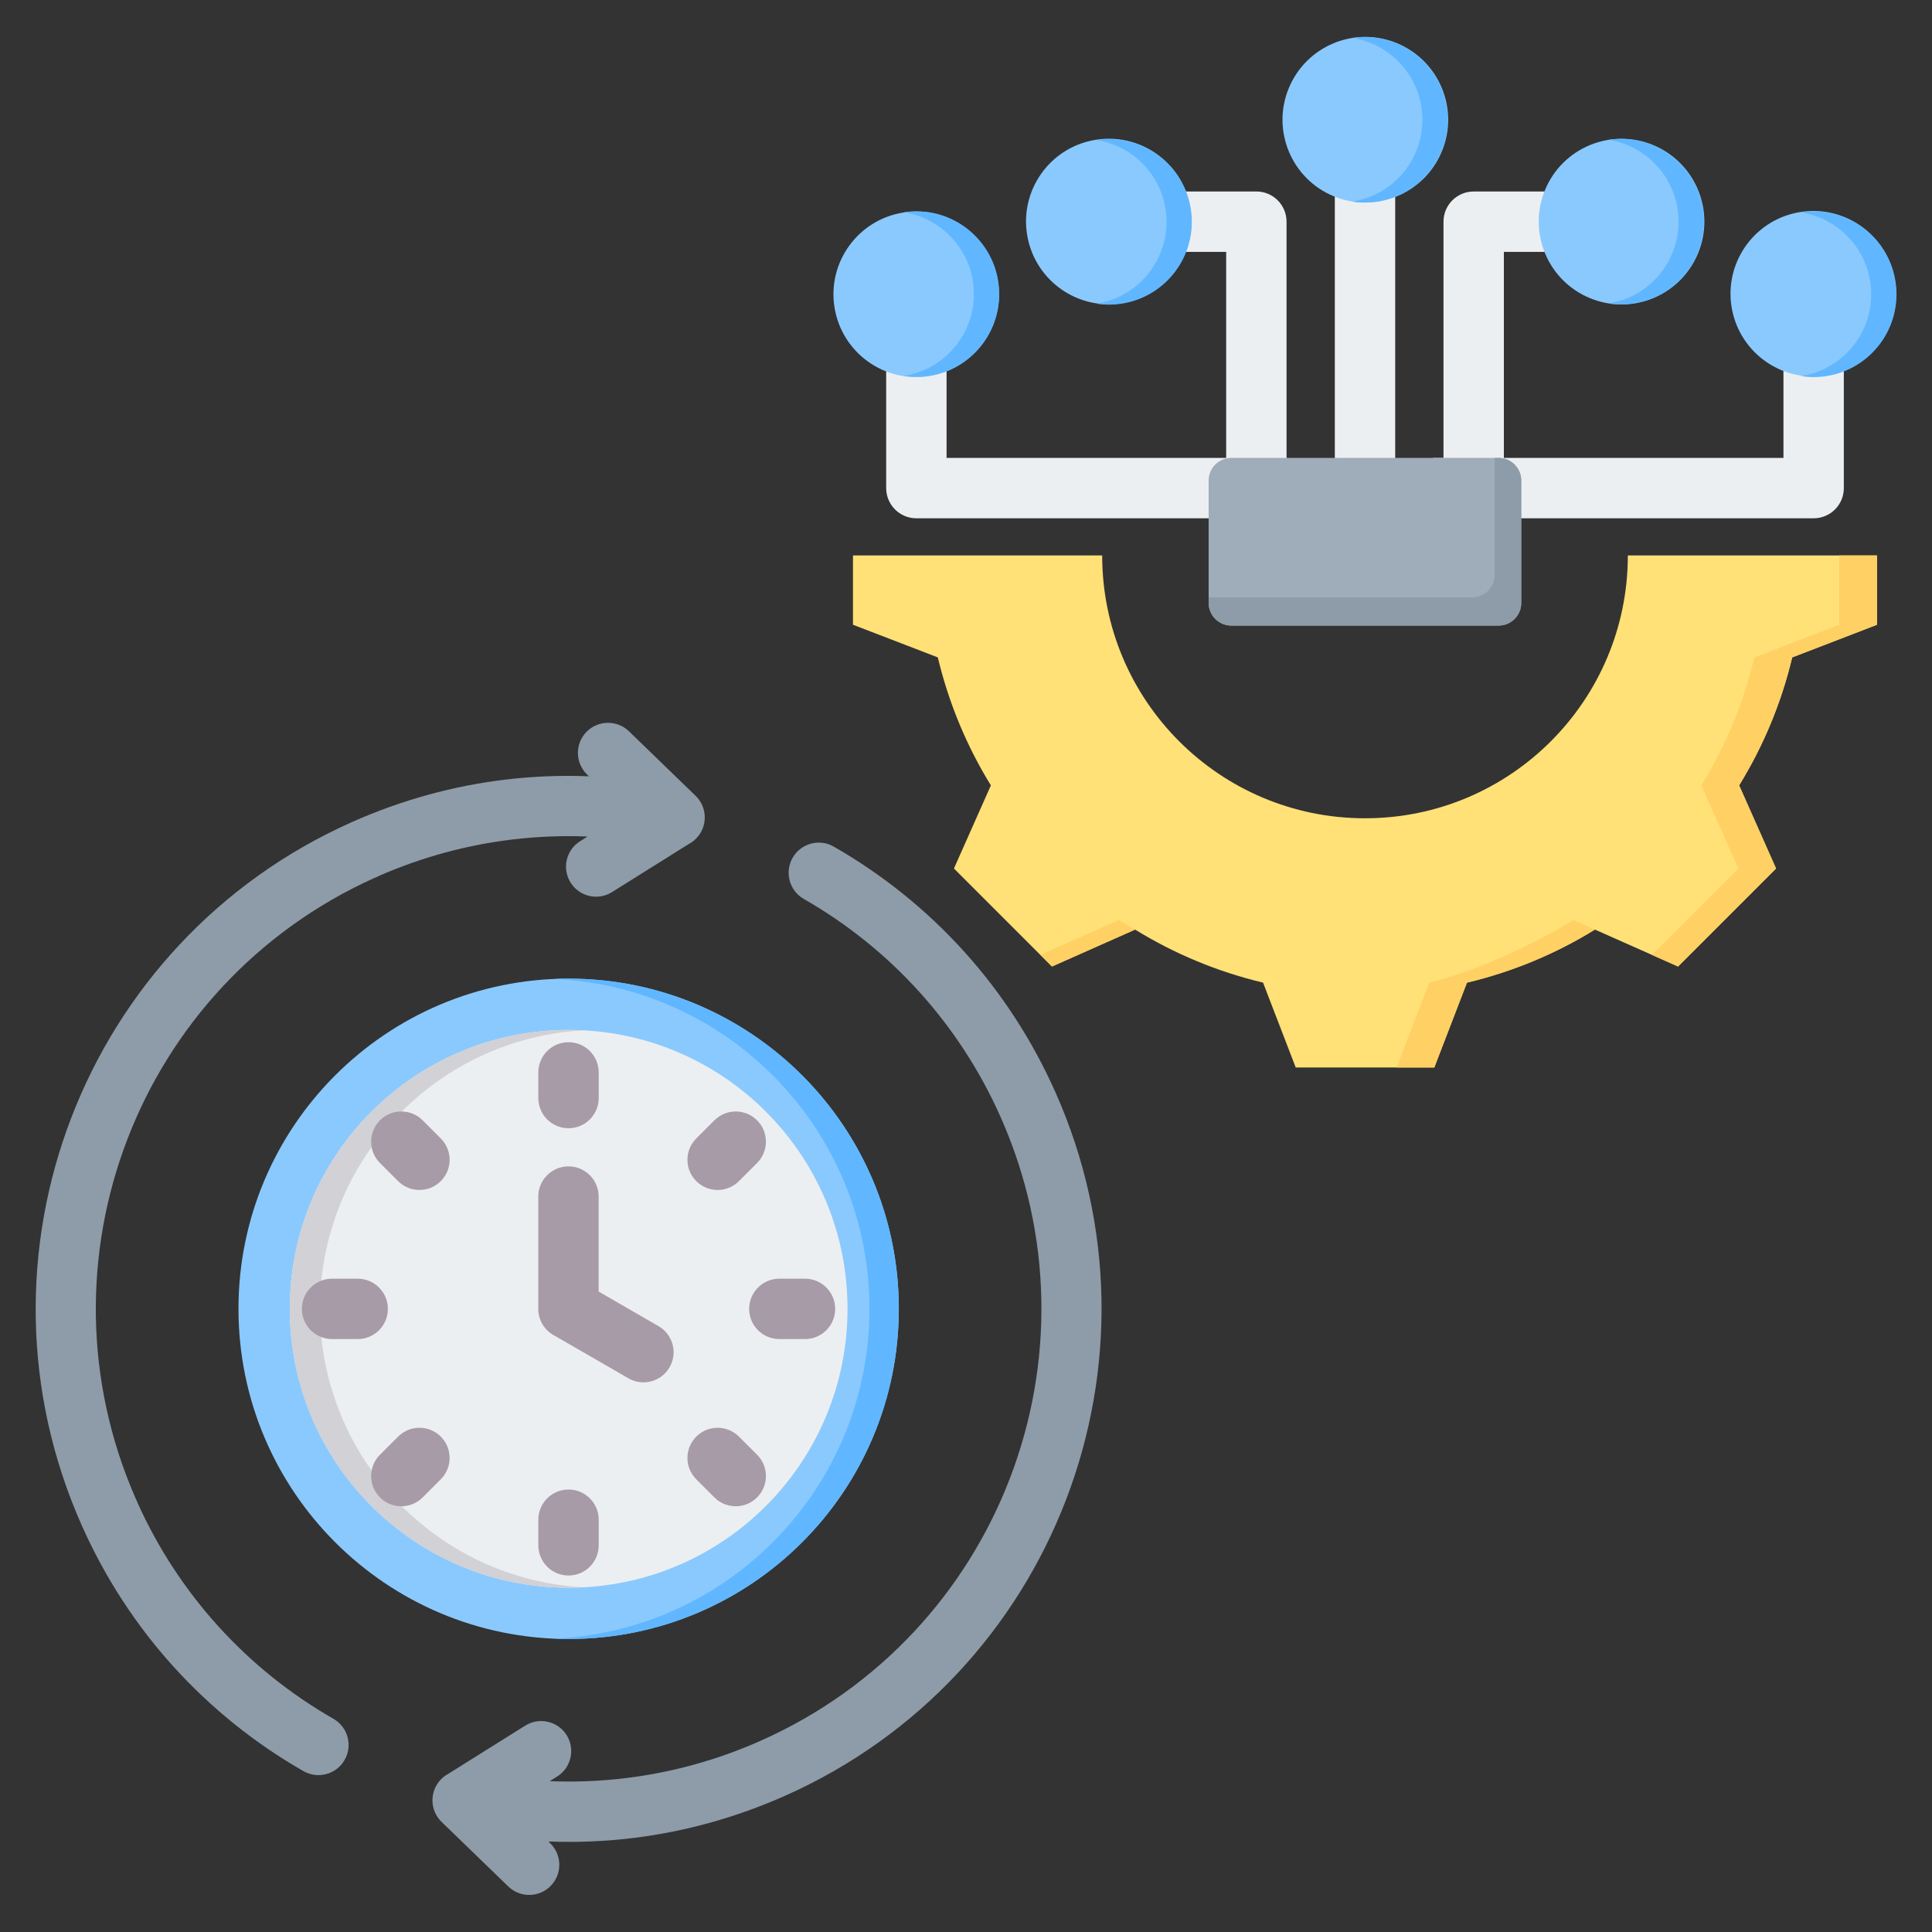 <svg xmlns="http://www.w3.org/2000/svg" width="80" height="80" viewBox="0 0 80 80" fill="none"><rect x="0" y="0" width="80" height="80" fill="#333333" stroke="none"/><path fill-rule="evenodd" clip-rule="evenodd" d="M24.308 32.07C23.814 31.59 23.803 30.8 24.283 30.307C24.763 29.814 25.553 29.803 26.046 30.283L28.805 32.954C29.299 33.434 29.31 34.223 28.83 34.717C28.737 34.812 28.634 34.889 28.523 34.948L25.34 36.941C24.758 37.305 23.99 37.128 23.626 36.545C23.262 35.963 23.439 35.196 24.022 34.832L24.33 34.639C23.297 34.597 22.253 34.638 21.208 34.763C19.34 34.988 17.479 35.485 15.679 36.275C15.622 36.307 15.561 36.334 15.499 36.356C10.605 38.563 7.057 42.532 5.273 47.178C3.488 51.826 3.466 57.152 5.625 62.066C5.656 62.124 5.683 62.185 5.705 62.248C6.561 64.145 7.687 65.843 9.017 67.316C10.412 68.861 12.033 70.156 13.806 71.171C14.405 71.514 14.612 72.277 14.27 72.875C13.927 73.474 13.164 73.681 12.566 73.339C10.569 72.196 8.739 70.734 7.161 68.986C5.645 67.306 4.362 65.358 3.388 63.17L3.387 63.167C0.911 57.602 0.925 51.56 2.949 46.289C4.974 41.016 9.009 36.517 14.573 34.04L14.575 34.039C16.649 33.117 18.784 32.539 20.915 32.283C22.073 32.144 23.233 32.099 24.386 32.145L24.308 32.07ZM33.284 37.224C35.057 38.239 36.678 39.533 38.073 41.078C39.425 42.576 40.566 44.305 41.427 46.241C43.625 51.179 43.613 56.541 41.817 61.217C40.022 65.891 36.442 69.881 31.502 72.079C29.696 72.883 27.826 73.391 25.947 73.623C24.883 73.755 23.818 73.797 22.763 73.754L23.068 73.563C23.651 73.199 23.828 72.432 23.464 71.849C23.099 71.267 22.332 71.09 21.75 71.454L18.567 73.447C18.456 73.506 18.353 73.583 18.26 73.678C17.78 74.171 17.791 74.961 18.285 75.441L21.044 78.112C21.537 78.592 22.326 78.581 22.806 78.088C23.287 77.594 23.276 76.805 22.782 76.325L22.707 76.252C23.882 76.298 25.066 76.25 26.25 76.104C28.355 75.843 30.465 75.268 32.517 74.355C38.081 71.878 42.116 67.379 44.141 62.105C46.166 56.834 46.179 50.791 43.702 45.225C42.728 43.037 41.445 41.088 39.928 39.408C38.351 37.661 36.521 36.199 34.524 35.056C33.926 34.713 33.163 34.921 32.82 35.52C32.478 36.118 32.685 36.881 33.284 37.224Z" fill="#8D9CA8"></path><path d="M23.547 67.867C31.098 67.867 37.219 61.746 37.219 54.195C37.219 46.645 31.098 40.523 23.547 40.523C15.996 40.523 9.875 46.645 9.875 54.195C9.875 61.746 15.996 67.867 23.547 67.867Z" fill="#8AC9FE"></path><path fill-rule="evenodd" clip-rule="evenodd" d="M23.545 40.523C31.096 40.523 37.217 46.645 37.217 54.195C37.217 61.746 31.096 67.867 23.545 67.867C23.341 67.867 23.139 67.862 22.938 67.853C30.206 67.535 36.002 61.542 36.002 54.195C36.002 46.848 30.206 40.856 22.938 40.538C23.139 40.529 23.341 40.523 23.545 40.523Z" fill="#60B7FF"></path><path d="M23.547 65.743C29.924 65.743 35.094 60.573 35.094 54.196C35.094 47.818 29.924 42.648 23.547 42.648C17.17 42.648 12 47.818 12 54.196C12 60.573 17.17 65.743 23.547 65.743Z" fill="#ECEFF1"></path><path fill-rule="evenodd" clip-rule="evenodd" d="M23.547 42.648C23.756 42.648 23.964 42.654 24.171 42.665C18.084 42.989 13.248 48.028 13.248 54.196C13.248 60.363 18.084 65.401 24.171 65.726C23.964 65.737 23.756 65.743 23.547 65.743C17.17 65.743 12 60.573 12 54.196C12 47.818 17.17 42.648 23.547 42.648Z" fill="#D1D1D6"></path><path fill-rule="evenodd" clip-rule="evenodd" d="M22.289 49.547C22.289 48.857 22.849 48.297 23.539 48.297C24.229 48.297 24.789 48.857 24.789 49.547V53.481L27.27 54.914C27.866 55.259 28.07 56.022 27.724 56.618C27.379 57.214 26.616 57.417 26.02 57.072L22.993 55.324C22.576 55.121 22.289 54.694 22.289 54.2V49.547Z" fill="#A79BA7"></path><path fill-rule="evenodd" clip-rule="evenodd" d="M22.291 44.406C22.291 43.716 22.851 43.156 23.541 43.156C24.232 43.156 24.791 43.716 24.791 44.406V45.468C24.791 46.158 24.232 46.718 23.541 46.718C22.851 46.718 22.291 46.158 22.291 45.468V44.406ZM13.75 55.448C13.06 55.448 12.5 54.888 12.5 54.198C12.5 53.507 13.06 52.948 13.75 52.948H14.811C15.502 52.948 16.061 53.507 16.061 54.198C16.061 54.888 15.502 55.448 14.811 55.448H13.75ZM24.791 63.989C24.791 64.679 24.232 65.239 23.541 65.239C22.851 65.239 22.291 64.679 22.291 63.989V62.928C22.291 62.237 22.851 61.678 23.541 61.678C24.232 61.678 24.791 62.237 24.791 62.928V63.989ZM33.333 52.948C34.023 52.948 34.583 53.507 34.583 54.198C34.583 54.888 34.023 55.448 33.333 55.448H32.271C31.581 55.448 31.021 54.888 31.021 54.198C31.021 53.507 31.581 52.948 32.271 52.948H33.333ZM15.734 48.158C15.246 47.67 15.246 46.878 15.734 46.39C16.222 45.902 17.014 45.902 17.502 46.39L18.252 47.141C18.74 47.629 18.74 48.42 18.252 48.908C17.764 49.396 16.973 49.396 16.485 48.908L15.734 48.158ZM17.502 62.005C17.013 62.493 16.222 62.493 15.734 62.005C15.246 61.517 15.246 60.725 15.734 60.237L16.485 59.487C16.973 58.999 17.764 58.999 18.252 59.487C18.74 59.975 18.74 60.766 18.252 61.254L17.502 62.005ZM31.349 60.237C31.837 60.725 31.837 61.517 31.349 62.005C30.861 62.493 30.069 62.493 29.581 62.005L28.831 61.254C28.343 60.766 28.343 59.975 28.831 59.487C29.319 58.999 30.11 58.999 30.598 59.487L31.349 60.237ZM29.581 46.39C30.069 45.902 30.861 45.902 31.349 46.39C31.837 46.878 31.837 47.67 31.349 48.158L30.598 48.908C30.11 49.396 29.319 49.396 28.831 48.908C28.343 48.42 28.343 47.629 28.831 47.141L29.581 46.39Z" fill="#A79BA7"></path><path fill-rule="evenodd" clip-rule="evenodd" d="M77.724 23V25.869L74.21 27.222C73.765 29.094 73.023 30.882 72.014 32.52L73.543 35.963L69.485 40.021L66.043 38.492C64.405 39.502 62.616 40.244 60.744 40.689L59.392 44.202H53.653L52.3 40.688C50.428 40.243 48.641 39.501 47.002 38.492L43.559 40.021L39.501 35.963L41.03 32.521C40.021 30.883 39.279 29.094 38.833 27.221L35.32 25.869V23H45.639C45.639 29.011 50.511 33.883 56.522 33.883C62.533 33.883 67.405 29.011 67.405 23H77.724V23Z" fill="#FFE177"></path><path fill-rule="evenodd" clip-rule="evenodd" d="M77.723 23V25.869L74.21 27.222C73.764 29.094 73.022 30.882 72.013 32.52L73.543 35.963L69.485 40.021L68.403 39.54L71.98 35.963L70.451 32.52C71.46 30.882 72.202 29.094 72.647 27.222L76.161 25.869V23H77.723V23ZM47.002 38.492L43.559 40.021L43.078 39.54L46.328 38.097C46.55 38.234 46.775 38.365 47.002 38.492ZM66.043 38.492C64.404 39.502 62.616 40.244 60.743 40.689L59.391 44.202H57.829L59.181 40.689C61.053 40.244 63.515 39.107 65.154 38.097L66.043 38.492Z" fill="#FFD064"></path><path fill-rule="evenodd" clip-rule="evenodd" d="M55.272 23.849V5.336H57.772V23.848H55.272V23.849ZM39.195 10.843V18.961H50.773V10.429H45.921V7.929H52.023C52.713 7.929 53.273 8.489 53.273 9.179V18.961H53.295V21.461H37.945C37.255 21.461 36.695 20.902 36.695 20.211V10.842L39.195 10.843ZM76.349 10.843V20.211C76.349 20.902 75.79 21.461 75.099 21.461H59.344V18.961H59.772V9.18C59.772 8.489 60.332 7.93 61.022 7.93H67.123V10.43H62.272V18.962H73.849V10.843L76.349 10.843Z" fill="#ECEFF1"></path><path fill-rule="evenodd" clip-rule="evenodd" d="M50.984 18.961H62.055C62.571 18.961 62.992 19.382 62.992 19.898V24.966C62.992 25.483 62.571 25.904 62.055 25.904H50.984C50.468 25.904 50.047 25.483 50.047 24.966V19.898C50.047 19.382 50.468 18.961 50.984 18.961Z" fill="#9FACBA"></path><path fill-rule="evenodd" clip-rule="evenodd" d="M61.893 18.961H62.055C62.571 18.961 62.992 19.382 62.992 19.898V24.966C62.992 25.483 62.571 25.904 62.055 25.904H50.984C50.468 25.904 50.047 25.483 50.047 24.966V24.739H60.956C61.472 24.739 61.893 24.317 61.893 23.801V18.961Z" fill="#8D9CA8"></path><path d="M75.873 15.5C77.715 15.064 78.856 13.218 78.42 11.376C77.985 9.534 76.138 8.393 74.296 8.829C72.454 9.264 71.314 11.111 71.749 12.953C72.185 14.795 74.031 15.935 75.873 15.5Z" fill="#8AC9FE"></path><path fill-rule="evenodd" clip-rule="evenodd" d="M74.578 15.574C74.749 15.6 74.924 15.614 75.102 15.614C76.996 15.614 78.53 14.079 78.53 12.186C78.53 10.293 76.996 8.758 75.102 8.758C74.924 8.758 74.749 8.771 74.578 8.798C76.223 9.05 77.482 10.471 77.482 12.186C77.482 13.901 76.223 15.322 74.578 15.574Z" fill="#60B7FF"></path><path d="M70.312 10.49C71.037 8.74 70.207 6.734 68.457 6.009C66.708 5.284 64.702 6.114 63.977 7.864C63.252 9.613 64.082 11.619 65.832 12.344C67.581 13.069 69.587 12.239 70.312 10.49Z" fill="#8AC9FE"></path><path fill-rule="evenodd" clip-rule="evenodd" d="M66.602 12.566C66.772 12.592 66.948 12.606 67.126 12.606C69.019 12.606 70.554 11.071 70.554 9.178C70.554 7.285 69.019 5.75 67.126 5.75C66.947 5.75 66.772 5.764 66.602 5.79C68.246 6.042 69.505 7.463 69.505 9.178C69.505 10.893 68.246 12.314 66.602 12.566Z" fill="#60B7FF"></path><path d="M59.703 6.271C60.428 4.522 59.597 2.516 57.848 1.791C56.099 1.065 54.093 1.896 53.368 3.645C52.642 5.394 53.473 7.4 55.222 8.125C56.971 8.851 58.977 8.02 59.703 6.271Z" fill="#8AC9FE"></path><path fill-rule="evenodd" clip-rule="evenodd" d="M55.992 8.347C56.163 8.374 56.338 8.387 56.516 8.387C58.41 8.387 59.944 6.853 59.944 4.959C59.944 3.066 58.41 1.531 56.516 1.531C56.338 1.531 56.163 1.545 55.992 1.571C57.637 1.823 58.896 3.244 58.896 4.959C58.896 6.674 57.637 8.095 55.992 8.347Z" fill="#60B7FF"></path><path d="M46.701 12.507C48.543 12.072 49.684 10.226 49.248 8.384C48.813 6.541 46.967 5.401 45.124 5.837C43.282 6.272 42.142 8.118 42.578 9.96C43.013 11.803 44.859 12.943 46.701 12.507Z" fill="#8AC9FE"></path><path fill-rule="evenodd" clip-rule="evenodd" d="M45.398 12.574C45.569 12.6 45.744 12.614 45.922 12.614C47.816 12.614 49.35 11.079 49.35 9.186C49.35 7.293 47.816 5.758 45.922 5.758C45.744 5.758 45.569 5.771 45.398 5.798C47.043 6.05 48.302 7.471 48.302 9.186C48.302 10.901 47.043 12.322 45.398 12.574Z" fill="#60B7FF"></path><path d="M38.488 15.57C40.357 15.267 41.626 13.507 41.323 11.638C41.02 9.769 39.26 8.5 37.391 8.803C35.523 9.106 34.253 10.866 34.556 12.735C34.859 14.604 36.62 15.873 38.488 15.57Z" fill="#8AC9FE"></path><path fill-rule="evenodd" clip-rule="evenodd" d="M37.422 15.566C37.593 15.592 37.768 15.606 37.946 15.606C39.839 15.606 41.374 14.071 41.374 12.178C41.374 10.285 39.839 8.75 37.946 8.75C37.768 8.75 37.593 8.764 37.422 8.79C39.066 9.042 40.326 10.463 40.326 12.178C40.326 13.893 39.066 15.314 37.422 15.566Z" fill="#60B7FF"></path></svg>